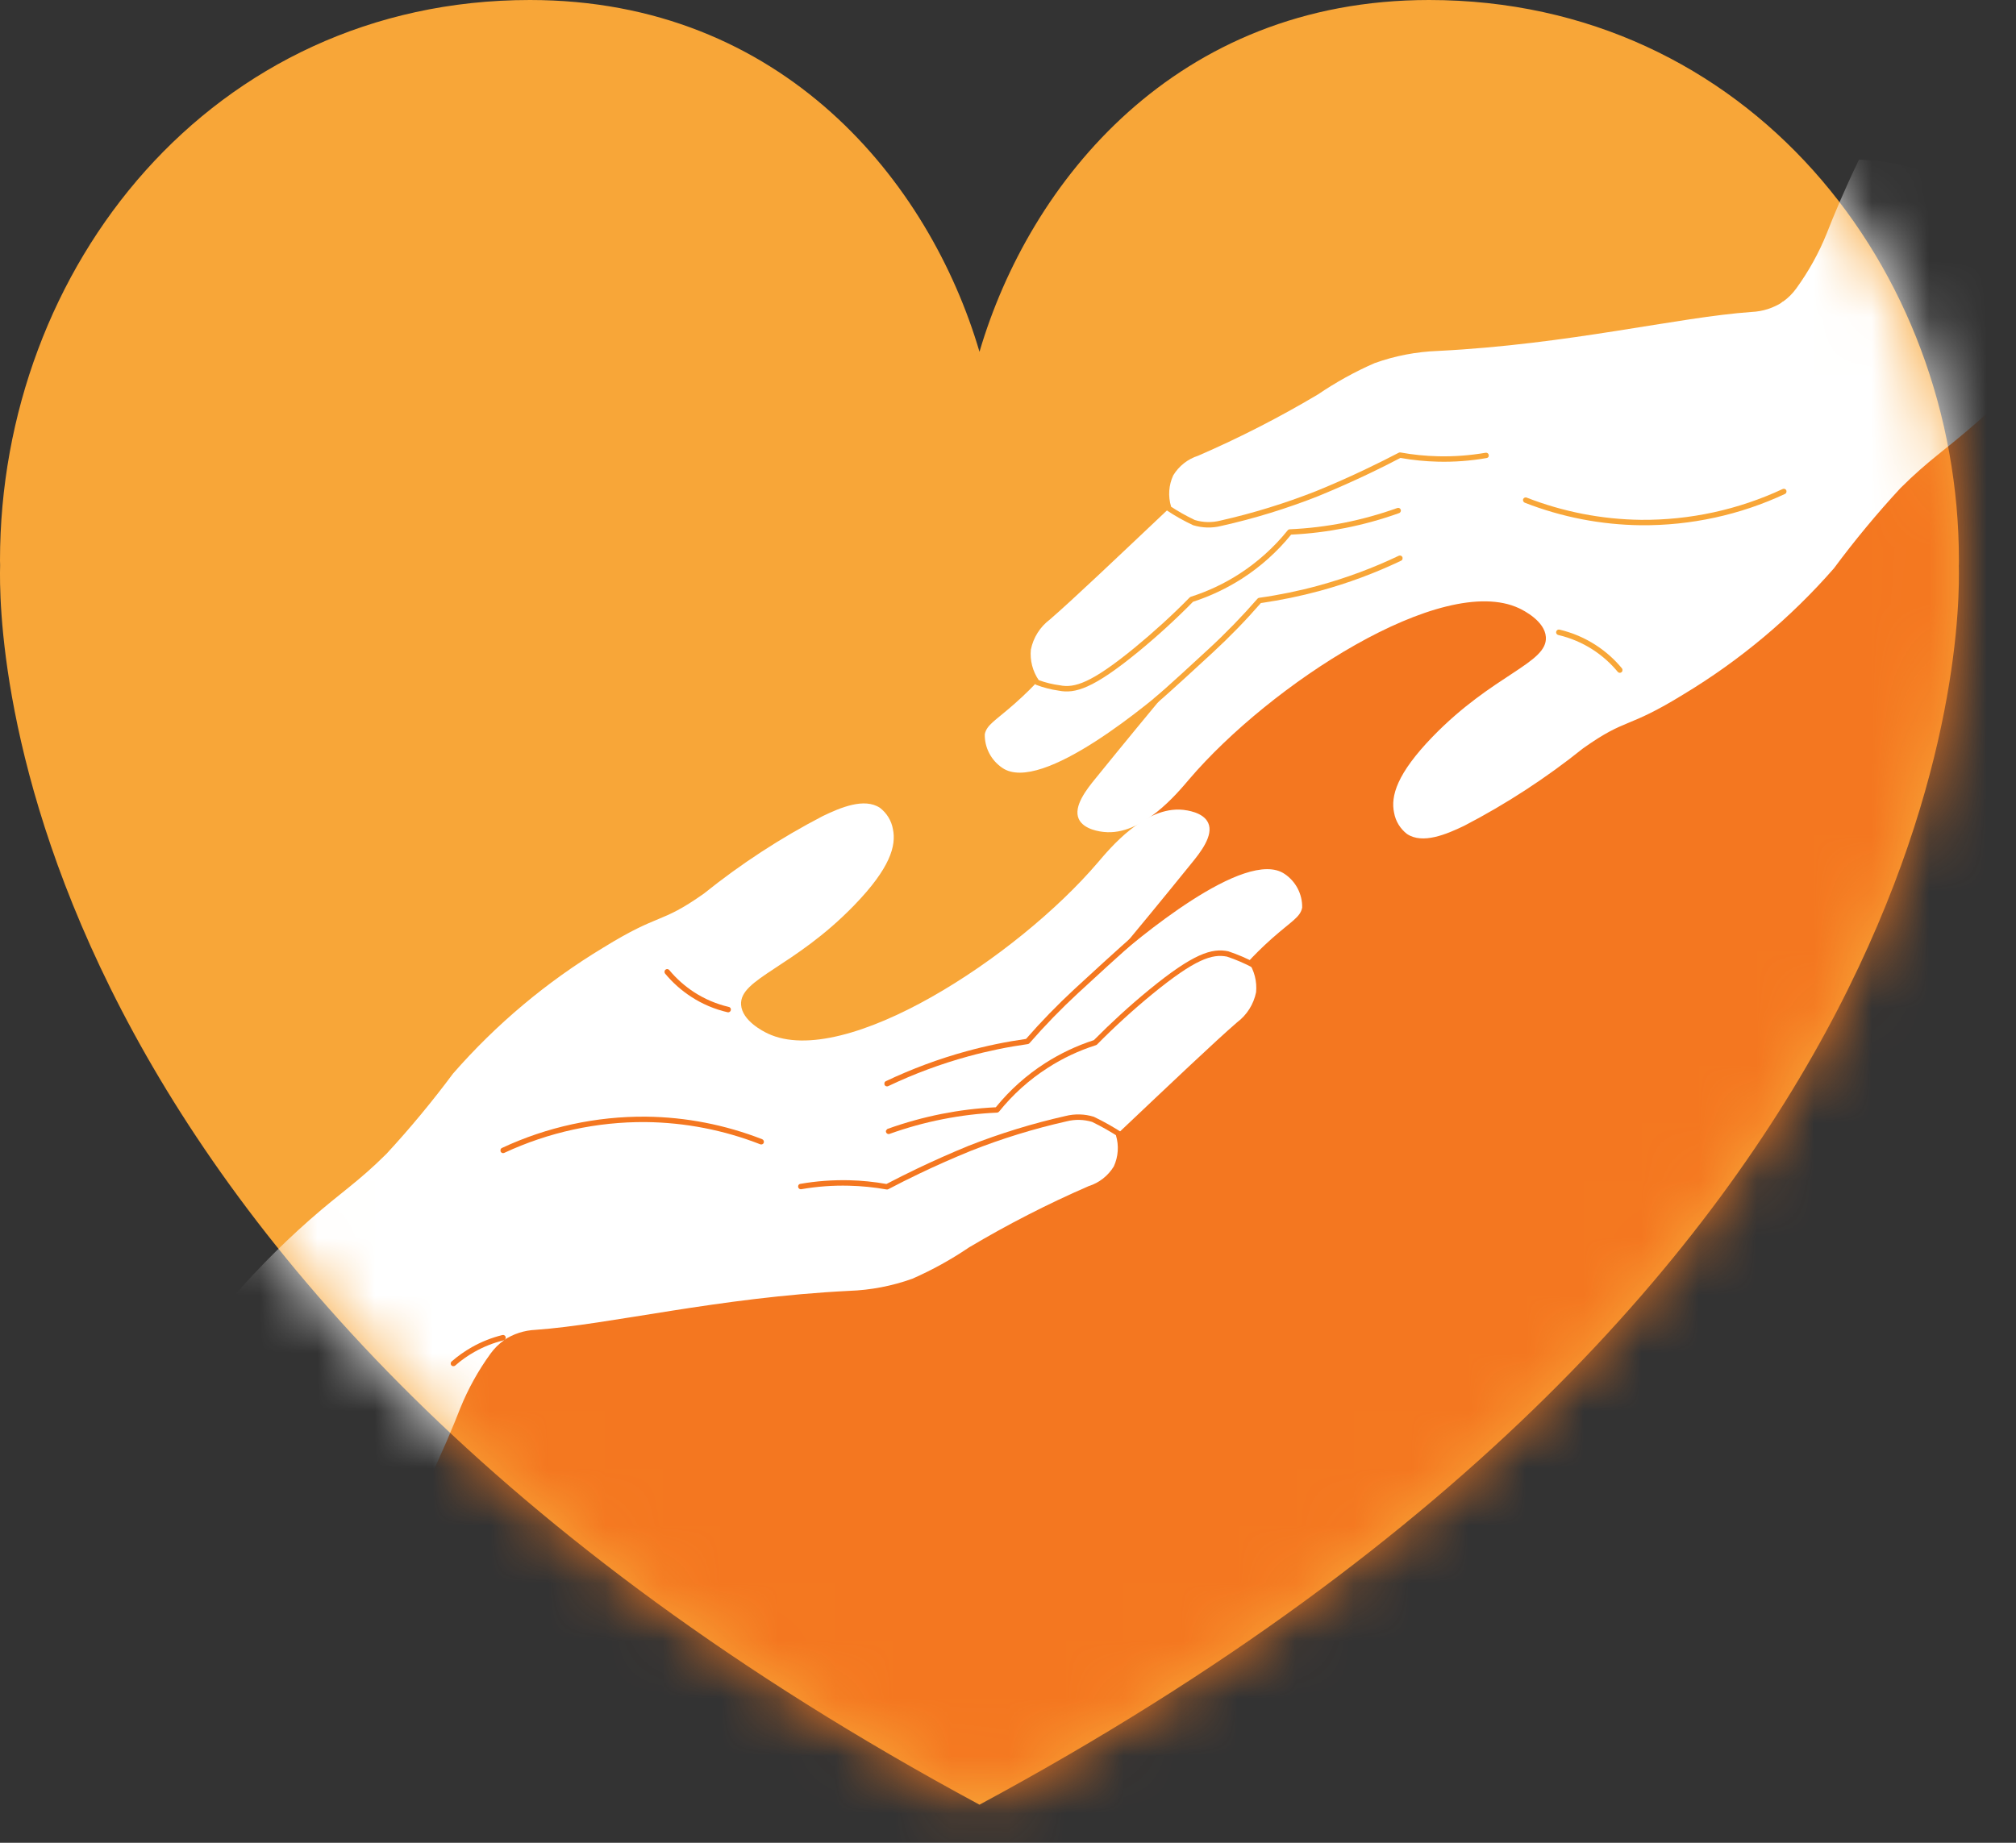 <svg width="35" height="32" viewBox="0 0 35 32" fill="none" xmlns="http://www.w3.org/2000/svg">
<rect x="0" y="0" width="35" height="32" fill="#333333" stroke="none"/>
<path d="M34.008 9.814C34.008 9.787 34.009 9.76 34.009 9.733C34.009 4.652 30.335 0 24.81 0C20.419 0 17.873 3.155 17.005 6.109C16.137 3.155 13.59 0 9.2 0C3.675 0 0 4.652 0 9.733C0 9.76 0 9.787 0.002 9.814C-0.027 10.919 0 22.167 17 31.336V31.338H17.002H17.005H17.007H17.01V31.336C34.009 22.167 34.036 10.919 34.007 9.814" fill="#F8A638"/>
<mask id="mask0_3271_7270" style="mask-type:alpha" maskUnits="userSpaceOnUse" x="0" y="0" width="35" height="32">
<path fill-rule="evenodd" clip-rule="evenodd" d="M34.008 9.814C34.008 9.787 34.009 9.76 34.009 9.733C34.009 4.652 30.335 0 24.81 0C20.419 0 17.873 3.155 17.005 6.109C16.137 3.155 13.59 0 9.2 0C3.675 0 0 4.652 0 9.733C0 9.76 0 9.787 0.002 9.814C-0.027 10.919 0 22.167 17 31.336V31.338H17.002H17.005H17.007H17.01V31.336C34.009 22.167 34.036 10.919 34.007 9.814" fill="white"/>
</mask>
<g mask="url(#mask0_3271_7270)">
<path fill-rule="evenodd" clip-rule="evenodd" d="M5.705 26.14L9.956 21.209L15.415 19.601L19.761 14.813L20.023 13.021L22.573 10.003L30.617 6.178L34.97 3.457L36.874 11.075L32.215 23.897L22.965 31.923L17.592 34.508L10.382 32.672L5.705 26.14Z" fill="#F47720"/>
<path d="M30.952 5.24C31.043 5.176 31.122 5.097 31.186 5.008C31.399 4.714 31.576 4.396 31.712 4.059C31.832 3.751 32.014 3.313 32.274 2.772C33.142 2.796 33.976 3.118 34.634 3.686C35.255 4.232 35.678 4.967 35.839 5.778C35.375 6.333 34.87 6.851 34.327 7.329C33.76 7.827 33.495 7.978 32.994 8.476C32.584 8.919 32.199 9.384 31.84 9.868C31.09 10.727 30.211 11.464 29.235 12.053C28.227 12.675 28.253 12.45 27.484 12.995C26.842 13.51 26.15 13.961 25.42 14.34C25.114 14.487 24.699 14.664 24.427 14.482C24.309 14.391 24.229 14.26 24.203 14.114C24.141 13.825 24.251 13.435 24.872 12.793C25.924 11.707 26.87 11.518 26.838 11.062C26.819 10.784 26.45 10.599 26.374 10.563C25.037 9.934 22.043 11.893 20.643 13.535C20.446 13.766 19.83 14.519 19.164 14.447C19.115 14.442 18.814 14.411 18.728 14.22C18.631 14.004 18.866 13.705 19.022 13.515C19.483 12.946 19.959 12.366 20.457 11.772C20.011 12.161 18.082 13.803 17.401 13.334C17.207 13.203 17.092 12.983 17.097 12.75C17.131 12.582 17.283 12.515 17.624 12.212C17.805 12.052 17.944 11.909 18.034 11.812C17.928 11.656 17.879 11.468 17.897 11.281C17.939 11.072 18.057 10.885 18.228 10.757C18.618 10.42 19.351 9.723 20.331 8.796C20.277 8.617 20.29 8.425 20.368 8.256C20.466 8.093 20.621 7.971 20.803 7.913C21.517 7.603 22.211 7.248 22.88 6.85C23.191 6.639 23.52 6.456 23.864 6.306C24.218 6.179 24.588 6.108 24.963 6.094C27.241 5.98 29.111 5.51 30.409 5.417C30.604 5.409 30.793 5.348 30.955 5.24" fill="white"/>
<path d="M24.316 8.884C24.311 8.897 24.301 8.907 24.288 8.911C23.984 9.02 23.672 9.106 23.355 9.169C23.045 9.23 22.731 9.269 22.415 9.284C22.173 9.583 21.884 9.841 21.561 10.049C21.296 10.218 21.011 10.353 20.712 10.45C20.409 10.758 20.09 11.049 19.756 11.323C18.979 11.959 18.663 12.05 18.38 11.993C18.245 11.974 18.113 11.94 17.985 11.891C17.963 11.878 17.956 11.849 17.969 11.827C17.982 11.804 18.011 11.797 18.033 11.81C18.151 11.854 18.274 11.884 18.399 11.9C18.654 11.952 18.948 11.862 19.696 11.25C20.03 10.975 20.351 10.684 20.654 10.375C20.66 10.37 20.666 10.366 20.673 10.363C20.968 10.269 21.25 10.137 21.511 9.969C21.831 9.763 22.117 9.506 22.356 9.209C22.365 9.198 22.377 9.192 22.391 9.191C22.709 9.177 23.026 9.139 23.339 9.077C23.651 9.015 23.958 8.929 24.258 8.822C24.27 8.818 24.283 8.818 24.294 8.823C24.305 8.829 24.314 8.838 24.318 8.85C24.322 8.861 24.322 8.872 24.318 8.882" fill="#F8A638"/>
<path d="M25.846 7.924C25.84 7.94 25.826 7.952 25.809 7.954C25.529 8.003 25.246 8.024 24.963 8.017C24.745 8.012 24.528 7.99 24.313 7.952C24.139 8.043 23.962 8.132 23.786 8.216C23.495 8.355 23.201 8.486 22.887 8.615C22.34 8.831 21.779 9.004 21.206 9.132C21.044 9.174 20.873 9.169 20.713 9.12C20.553 9.045 20.398 8.958 20.251 8.859C20.23 8.843 20.225 8.814 20.241 8.793C20.256 8.772 20.286 8.768 20.307 8.783C20.446 8.876 20.592 8.958 20.743 9.03C20.887 9.074 21.039 9.077 21.184 9.041C21.752 8.913 22.308 8.741 22.85 8.528C23.162 8.4 23.454 8.271 23.744 8.131C23.924 8.045 24.105 7.955 24.283 7.862C24.292 7.857 24.302 7.855 24.313 7.857C24.528 7.896 24.746 7.918 24.964 7.923C25.241 7.93 25.519 7.909 25.792 7.862C25.817 7.857 25.841 7.874 25.846 7.899C25.848 7.907 25.847 7.915 25.844 7.923" fill="#F8A638"/>
<path d="M24.35 9.71C24.346 9.721 24.337 9.731 24.326 9.736C23.874 9.952 23.403 10.127 22.92 10.259C22.582 10.351 22.238 10.422 21.89 10.472C21.627 10.774 21.347 11.062 21.052 11.334C20.896 11.479 20.265 12.06 20.099 12.197C20.079 12.213 20.049 12.21 20.033 12.19C20.017 12.17 20.019 12.141 20.039 12.124C20.203 11.989 20.834 11.409 20.988 11.265C21.285 10.991 21.566 10.701 21.831 10.397C21.838 10.388 21.848 10.383 21.86 10.381C22.208 10.332 22.554 10.261 22.894 10.168C23.371 10.037 23.837 9.864 24.284 9.651C24.295 9.646 24.308 9.645 24.32 9.649C24.331 9.653 24.341 9.662 24.347 9.673C24.352 9.685 24.352 9.698 24.347 9.71" fill="#F8A638"/>
<path d="M28.166 11.653C28.163 11.661 28.158 11.668 28.152 11.673C28.132 11.689 28.102 11.687 28.086 11.667C27.963 11.518 27.818 11.389 27.657 11.284C27.472 11.164 27.268 11.077 27.054 11.027C27.041 11.024 27.03 11.017 27.023 11.006C27.016 10.995 27.014 10.982 27.017 10.97C27.023 10.944 27.048 10.928 27.073 10.933C27.298 10.986 27.513 11.077 27.706 11.203C27.876 11.313 28.028 11.448 28.157 11.604C28.168 11.617 28.171 11.635 28.165 11.651" fill="#F8A638"/>
<path d="M31.014 8.551C31.01 8.562 31.001 8.572 30.99 8.577C30.208 8.943 29.353 9.128 28.489 9.121C27.798 9.113 27.114 8.981 26.47 8.729C26.447 8.718 26.436 8.692 26.443 8.668C26.448 8.656 26.457 8.647 26.468 8.642C26.48 8.637 26.493 8.636 26.504 8.641C27.138 8.888 27.81 9.019 28.49 9.027C29.34 9.034 30.18 8.851 30.949 8.492C30.973 8.481 31.001 8.491 31.012 8.514C31.017 8.526 31.017 8.539 31.012 8.551" fill="#F8A638"/>
<path d="M31.874 4.851C31.871 4.858 31.866 4.865 31.861 4.87C31.753 4.964 31.636 5.048 31.511 5.118C31.344 5.212 31.166 5.283 30.979 5.329C30.967 5.332 30.954 5.33 30.944 5.323C30.933 5.317 30.925 5.307 30.922 5.294C30.919 5.282 30.921 5.269 30.928 5.259C30.934 5.248 30.945 5.24 30.957 5.237C31.135 5.194 31.306 5.126 31.465 5.036C31.584 4.969 31.696 4.89 31.799 4.799C31.808 4.791 31.82 4.787 31.833 4.788C31.846 4.789 31.857 4.794 31.865 4.804C31.877 4.817 31.88 4.835 31.874 4.851" fill="white"/>
<path d="M8.751 23.273C8.661 23.337 8.582 23.415 8.517 23.505C8.304 23.798 8.127 24.117 7.991 24.453C7.871 24.761 7.689 25.2 7.429 25.74C6.561 25.717 5.728 25.395 5.069 24.829C4.448 24.282 4.025 23.545 3.866 22.733C4.33 22.178 4.835 21.66 5.377 21.182C5.944 20.684 6.21 20.533 6.711 20.035C7.12 19.592 7.505 19.127 7.865 18.643C8.615 17.784 9.494 17.047 10.47 16.458C11.477 15.836 11.451 16.061 12.221 15.517C12.863 15.001 13.554 14.55 14.285 14.171C14.59 14.024 15.006 13.847 15.278 14.029C15.396 14.12 15.476 14.251 15.502 14.397C15.563 14.687 15.454 15.075 14.832 15.718C13.781 16.805 12.834 16.993 12.866 17.449C12.885 17.727 13.254 17.912 13.331 17.948C14.667 18.577 17.662 16.617 19.061 14.976C19.259 14.745 19.874 13.992 20.541 14.063C20.589 14.069 20.891 14.1 20.976 14.291C21.074 14.507 20.838 14.806 20.682 14.996C20.222 15.565 19.746 16.145 19.248 16.739C19.694 16.35 21.622 14.707 22.304 15.177C22.498 15.308 22.612 15.528 22.607 15.761C22.574 15.929 22.422 15.996 22.081 16.298C21.9 16.459 21.761 16.602 21.671 16.699C21.777 16.855 21.825 17.042 21.807 17.23C21.765 17.439 21.647 17.626 21.476 17.754C21.087 18.091 20.354 18.788 19.374 19.715C19.428 19.893 19.415 20.085 19.337 20.255C19.238 20.418 19.083 20.54 18.901 20.597C18.187 20.907 17.493 21.263 16.824 21.661C16.513 21.872 16.184 22.054 15.84 22.205C15.487 22.332 15.116 22.403 14.741 22.416C12.463 22.53 10.594 23.001 9.296 23.093C9.101 23.102 8.912 23.163 8.749 23.271" fill="white"/>
<path d="M11.539 16.859C11.542 16.851 11.547 16.844 11.553 16.839C11.573 16.822 11.603 16.825 11.619 16.845C11.742 16.994 11.887 17.122 12.048 17.228C12.233 17.348 12.437 17.435 12.651 17.485C12.664 17.487 12.675 17.495 12.682 17.505C12.689 17.516 12.691 17.529 12.688 17.542C12.683 17.567 12.657 17.584 12.632 17.578C12.406 17.526 12.192 17.435 11.999 17.309C11.829 17.199 11.677 17.063 11.548 16.908C11.537 16.895 11.534 16.877 11.54 16.861" fill="#F47720"/>
<path d="M15.387 19.629C15.392 19.616 15.402 19.605 15.416 19.601C15.72 19.492 16.031 19.406 16.348 19.343C16.658 19.282 16.972 19.243 17.288 19.228C17.531 18.929 17.819 18.671 18.143 18.463C18.407 18.294 18.692 18.159 18.991 18.062C19.295 17.755 19.614 17.463 19.948 17.189C20.724 16.553 21.04 16.462 21.323 16.519C21.488 16.574 21.648 16.643 21.801 16.725C21.823 16.739 21.831 16.767 21.818 16.79C21.811 16.801 21.801 16.809 21.789 16.812C21.777 16.815 21.764 16.813 21.753 16.806C21.608 16.729 21.458 16.664 21.302 16.612C21.047 16.561 20.753 16.651 20.005 17.263C19.671 17.537 19.351 17.829 19.047 18.137C19.042 18.142 19.035 18.146 19.028 18.149C18.733 18.243 18.451 18.375 18.191 18.543C17.869 18.749 17.584 19.006 17.345 19.303C17.336 19.314 17.324 19.32 17.31 19.321C16.992 19.335 16.675 19.374 16.363 19.436C16.051 19.497 15.743 19.583 15.444 19.69C15.432 19.695 15.419 19.694 15.408 19.689C15.396 19.683 15.387 19.674 15.383 19.662C15.379 19.652 15.379 19.64 15.383 19.63" fill="#F47720"/>
<path d="M13.858 20.588C13.864 20.572 13.878 20.56 13.894 20.558C14.174 20.509 14.457 20.489 14.74 20.495C14.958 20.5 15.175 20.522 15.39 20.56C15.564 20.469 15.742 20.38 15.917 20.296C16.208 20.157 16.502 20.026 16.816 19.897C17.363 19.682 17.925 19.509 18.497 19.38C18.66 19.339 18.83 19.343 18.99 19.393C19.17 19.479 19.343 19.578 19.51 19.687C19.531 19.703 19.535 19.733 19.52 19.754C19.504 19.774 19.475 19.779 19.454 19.764C19.295 19.659 19.131 19.565 18.96 19.482C18.817 19.439 18.664 19.435 18.519 19.472C17.951 19.6 17.395 19.771 16.854 19.985C16.541 20.113 16.249 20.242 15.959 20.381C15.779 20.467 15.598 20.558 15.421 20.651C15.411 20.656 15.401 20.657 15.39 20.655C15.175 20.617 14.957 20.595 14.739 20.59C14.462 20.583 14.185 20.603 13.911 20.651C13.886 20.655 13.862 20.639 13.857 20.614C13.855 20.606 13.856 20.597 13.859 20.59" fill="#F47720"/>
<path d="M15.354 18.803C15.358 18.791 15.366 18.782 15.377 18.776C15.83 18.561 16.3 18.386 16.783 18.254C17.122 18.161 17.466 18.09 17.813 18.041C18.077 17.738 18.357 17.451 18.651 17.178C18.807 17.033 19.508 16.389 19.673 16.253C19.683 16.245 19.695 16.241 19.708 16.242C19.721 16.243 19.732 16.249 19.74 16.259C19.756 16.279 19.753 16.308 19.734 16.325C19.57 16.46 18.87 17.103 18.715 17.247C18.419 17.521 18.138 17.811 17.873 18.115C17.865 18.124 17.855 18.13 17.844 18.131C17.495 18.18 17.15 18.251 16.81 18.344C16.332 18.475 15.867 18.648 15.42 18.861C15.409 18.866 15.396 18.867 15.384 18.863C15.372 18.859 15.362 18.85 15.357 18.839C15.352 18.827 15.352 18.814 15.357 18.802" fill="#F47720"/>
<path d="M8.689 19.961C8.693 19.95 8.702 19.94 8.713 19.935C9.496 19.569 10.35 19.384 11.214 19.391C11.905 19.398 12.59 19.532 13.233 19.783C13.257 19.794 13.268 19.82 13.26 19.844C13.256 19.856 13.247 19.865 13.235 19.87C13.224 19.875 13.211 19.875 13.199 19.871C12.566 19.623 11.893 19.493 11.213 19.485C10.364 19.478 9.524 19.661 8.754 20.02C8.731 20.031 8.703 20.021 8.692 19.998C8.687 19.986 8.687 19.973 8.692 19.961" fill="#F47720"/>
<path d="M7.828 23.661C7.831 23.654 7.835 23.647 7.841 23.642C7.949 23.548 8.066 23.465 8.191 23.394C8.357 23.3 8.536 23.229 8.722 23.183C8.735 23.18 8.747 23.182 8.758 23.189C8.769 23.195 8.776 23.206 8.779 23.218C8.782 23.23 8.78 23.243 8.774 23.253C8.767 23.264 8.757 23.272 8.745 23.275C8.567 23.318 8.396 23.386 8.237 23.476C8.118 23.543 8.006 23.622 7.903 23.713C7.894 23.721 7.881 23.725 7.869 23.724C7.856 23.724 7.845 23.718 7.836 23.709C7.825 23.695 7.822 23.677 7.828 23.661" fill="#F47720"/>
</g>
</svg>
